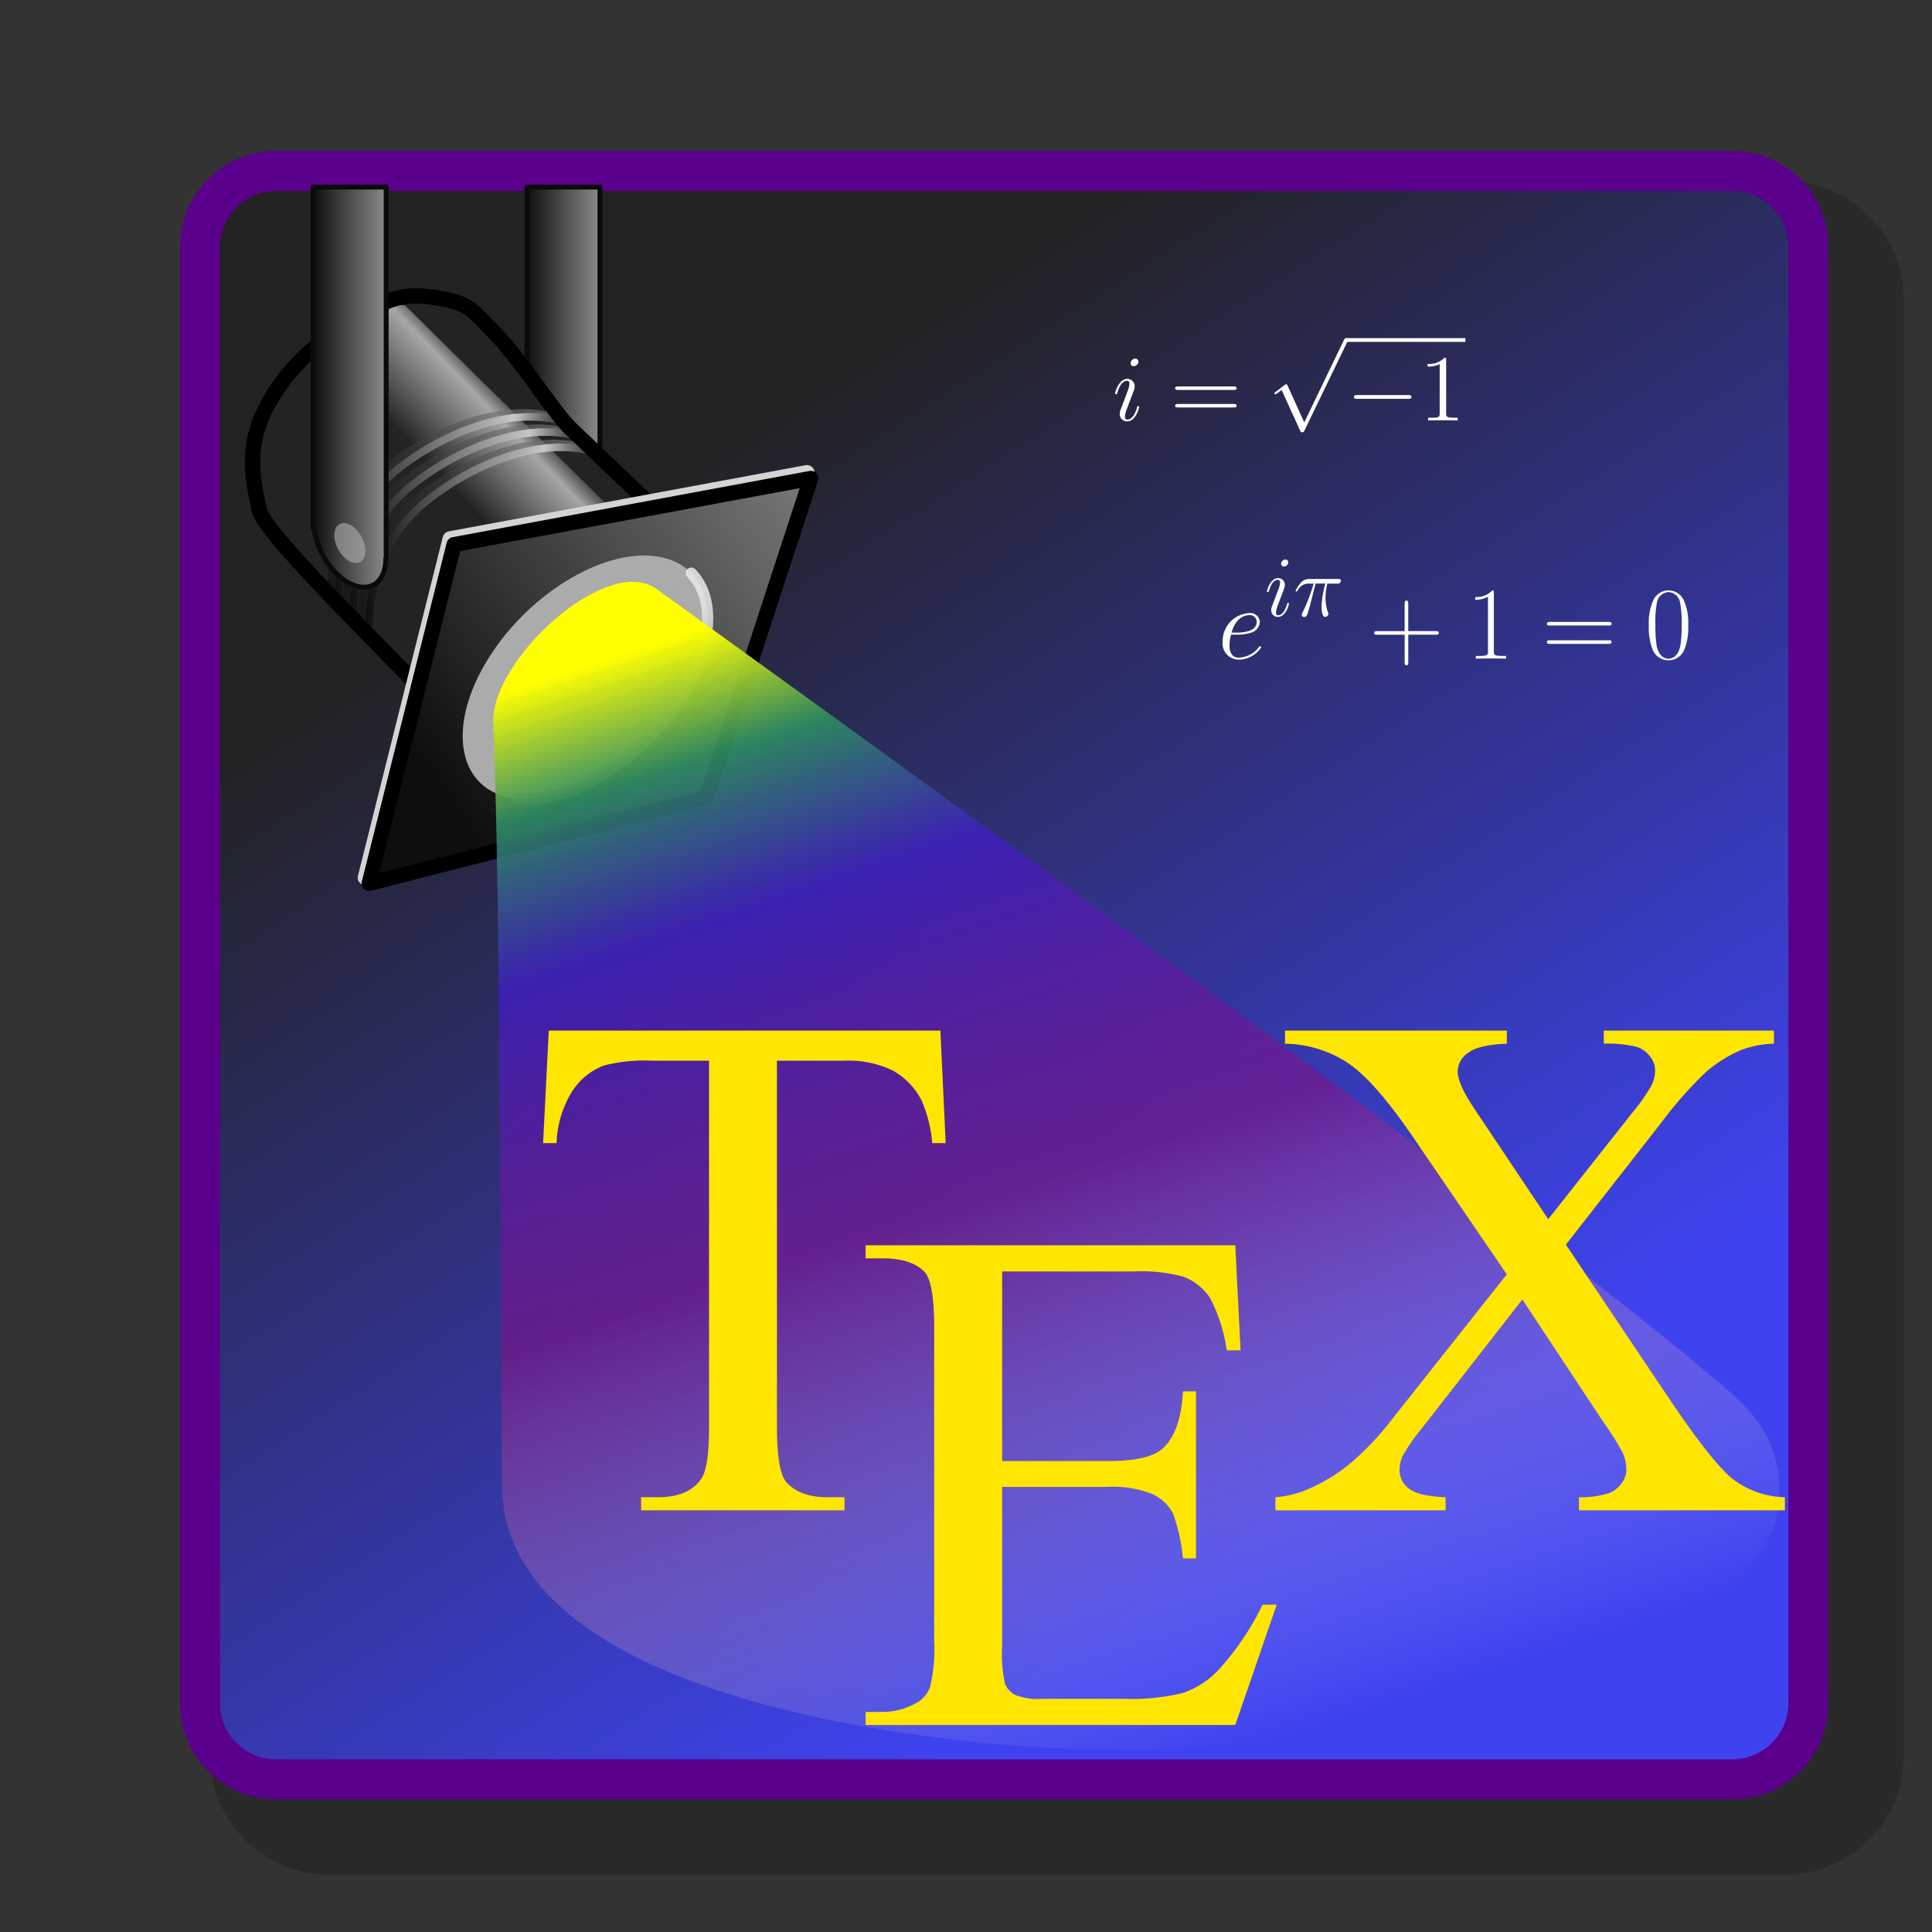 <svg xmlns="http://www.w3.org/2000/svg" xmlns:xlink="http://www.w3.org/1999/xlink" viewBox="0 0 256 256">
  <rect x="0" y="0" width="256" height="256" fill="#333333" stroke="none"/>
  <defs>
    <linearGradient id="a" data-name="Degradado sin nombre" x1="-88.511" y1="462.614" x2="-0.398" y2="325.457" gradientTransform="matrix(1, 0, 0, -1, 178, 524)" gradientUnits="userSpaceOnUse">
      <stop offset="0" stop-color="#222"/>
      <stop offset="1" stop-color="#3f43ef"/>
    </linearGradient>
    <linearGradient id="b" data-name="Degradado sin nombre 2" x1="-67.906" y1="346.681" x2="-58.344" y2="346.681" gradientTransform="matrix(1.012, 0, 0, -1.012, 138.546, 402.14)" gradientUnits="userSpaceOnUse">
      <stop offset="0" stop-color="#0e0e0e"/>
      <stop offset="1" stop-color="#8b8b8b"/>
    </linearGradient>
    <linearGradient id="c" data-name="Degradado sin nombre 3" x1="-50.881" y1="335.245" x2="-40.032" y2="344.336" gradientTransform="matrix(1.132, -0.073, -0.074, -1.12, 140.081, 436.037)" gradientUnits="userSpaceOnUse">
      <stop offset="0" stop-color="#0e0e0e"/>
      <stop offset="0.765" stop-color="#c7c7c7"/>
      <stop offset="1" stop-color="#151515"/>
    </linearGradient>
    <linearGradient id="d" data-name="Degradado sin nombre 4" x1="-64.1" y1="329.681" x2="-33.368" y2="329.681" gradientTransform="matrix(1.012, 0, 0, -1.012, 110.21, 402.14)" xlink:href="#b"/>
    <linearGradient id="e" data-name="Degradado sin nombre 5" x1="-64.1" y1="329.681" x2="-33.368" y2="329.681" gradientTransform="matrix(1.012, 0, 0, -1.012, 111.232, 402.651)" xlink:href="#c"/>
    <linearGradient id="f" data-name="Degradado sin nombre 6" x1="-64.1" y1="329.681" x2="-33.368" y2="329.681" gradientTransform="matrix(1.012, 0, 0, -1.012, 112.234, 404.164)" xlink:href="#b"/>
    <linearGradient id="g" data-name="Degradado sin nombre 7" x1="-64.1" y1="329.681" x2="-33.368" y2="329.681" gradientTransform="matrix(1.012, 0, 0, -1.012, 113.256, 404.675)" xlink:href="#c"/>
    <linearGradient id="h" data-name="Degradado sin nombre 8" x1="-64.1" y1="329.681" x2="-33.368" y2="329.681" gradientTransform="matrix(1.012, 0, 0, -1.012, 108.186, 400.116)" xlink:href="#b"/>
    <linearGradient id="i" data-name="Degradado sin nombre 9" x1="-64.1" y1="329.681" x2="-33.368" y2="329.681" gradientTransform="matrix(1.012, 0, 0, -1.012, 109.208, 400.627)" xlink:href="#c"/>
    <linearGradient id="j" data-name="Degradado sin nombre 10" x1="-96.767" y1="305.194" x2="-37.935" y2="347.62" gradientTransform="matrix(1.012, 0, 0, -1.052, 155.19, 423.557)" xlink:href="#b"/>
    <linearGradient id="k" data-name="Degradado sin nombre 11" x1="-96.767" y1="305.194" x2="-37.935" y2="347.62" gradientTransform="matrix(1.012, 0, 0, -1.052, 155.701, 424.324)" xlink:href="#b"/>
    <linearGradient id="l" data-name="Degradado sin nombre 12" x1="-67.906" y1="346.681" x2="-58.344" y2="346.681" gradientTransform="matrix(1.012, 0, 0, -1.012, 110.21, 402.14)" xlink:href="#b"/>
    <linearGradient id="m" data-name="Degradado sin nombre 13" x1="-91.409" y1="317.154" x2="-64.912" y2="310.025" gradientTransform="matrix(0.73, -1.158, -1.086, -0.224, 479.366, 74.079)" gradientUnits="userSpaceOnUse">
      <stop offset="0" stop-color="#525252"/>
      <stop offset="1" stop-color="#e8e8e8"/>
    </linearGradient>
    <linearGradient id="n" data-name="Degradado sin nombre 14" x1="35.835" y1="415.298" x2="481.281" y2="-362.742" gradientTransform="matrix(0.292, 0, 0, -0.166, 39.275, 166.323)" gradientUnits="userSpaceOnUse">
      <stop offset="0" stop-color="#ff0"/>
      <stop offset="0.1" stop-color="#2d8e61" stop-opacity="0.906"/>
      <stop offset="0.229" stop-color="#3f1ec2" stop-opacity="0.816"/>
      <stop offset="0.511" stop-color="#7f1486" stop-opacity="0.636"/>
      <stop offset="1" stop-color="#fff" stop-opacity="0"/>
    </linearGradient>
  </defs>
  <title>TeXstudio Logo</title>
  <path d="M43.575,24A15.74,15.74,0,0,0,27.852,39.723V232.692a15.741,15.741,0,0,0,15.723,15.724H236.544a15.742,15.742,0,0,0,15.724-15.724V39.723A15.741,15.741,0,0,0,236.544,24H43.575Z" opacity="0.2" style="isolation: isolate"/>
  <path d="M242.268,225.692a12.725,12.725,0,0,1-12.724,12.724H36.575a12.724,12.724,0,0,1-12.723-12.724V32.723A12.723,12.723,0,0,1,36.575,20H229.544a12.724,12.724,0,0,1,12.724,12.723V225.692h0Z" fill="#5a008c"/>
  <path d="M36.575,25.3a7.431,7.431,0,0,0-7.422,7.422V225.692a7.43,7.43,0,0,0,7.422,7.422H229.544a7.43,7.43,0,0,0,7.422-7.422V32.723a7.43,7.43,0,0,0-7.422-7.422H36.575Z" fill="url(#a)"/>
  <path d="M256,256H0V0H256V256Z" fill="none"/>
  <g>
    <path d="M69.825,24.789V70.013h0.127a10.265,10.265,0,0,0,2.214,5.155c2.229,2.782,5.149,3.471,6.546,1.55a4.437,4.437,0,0,0,.727-2.657H79.5V24.789H69.825Z" stroke="#0a0a0a" stroke-linecap="round" stroke-linejoin="round" stroke-width="0.651" fill="url(#b)"/>
    <path d="M80.486,74.134c-0.6.83-1.874,0.529-2.837-.673S76.394,70.61,77,69.78s1.874-.529,2.837.673S81.09,73.3,80.486,74.134Z" fill="#b6b6b6" opacity="0.579" style="isolation: isolate"/>
    <path d="M34.346,67.479c-1.111-4.891-1.371-8.267.411-12.4A25.444,25.444,0,0,1,44.59,44.013c4.243-2.751,7.081-5.391,12.173-4.7,5.335,0.725,5.336,1.3,8.882,4.918C68.851,47.5,72.7,53.629,75.3,56.5l15.27,14.554c-3.1-.269-16.013,3.167-19.818,5.38-7.443,8.365-9.5,9.729-12.4,17.52-8.6-9.082-23.588-23.53-24.009-26.478h0Z" fill="#232323" stroke="#000" stroke-linecap="round" stroke-linejoin="round" stroke-width="2"/>
    <path d="M53.64,40.435L84.981,71.356C78.612,72.84,74.127,74.2,70.756,76.788L42.5,45.7c1.691-.8,4.379-3.368,5.477-4.047s2.052-.583,3.376-1.071c1.045-.385.923-0.06,2.288-0.148h0Z" opacity="0.8" fill="url(#c)" style="isolation: isolate"/>
    <path d="M45.846,80.769c0.018-9.412,4.618-14.408,7.275-16.627,5.852-4.887,15.637-9.184,22.814-6.653" fill="none" opacity="0.579" stroke="url(#d)" style="isolation: isolate"/>
    <path d="M46.869,81.28c0.018-9.412,4.618-14.408,7.275-16.627C59.995,59.766,69.78,55.469,76.958,58" fill="none" stroke="url(#e)"/>
    <path d="M47.87,82.793c0.018-9.412,4.618-14.408,7.275-16.627C61,61.279,70.782,56.982,77.959,59.512" fill="none" opacity="0.579" stroke="url(#f)" style="isolation: isolate"/>
    <path d="M48.893,83.3c0.018-9.412,4.618-14.408,7.275-16.627,5.852-4.887,15.637-9.184,22.814-6.653" fill="none" stroke="url(#g)"/>
    <path d="M43.822,78.745C43.84,69.333,48.44,64.337,51.1,62.118c5.852-4.887,15.637-9.184,22.814-6.653" fill="none" opacity="0.579" stroke="url(#h)" style="isolation: isolate"/>
    <path d="M44.845,79.256c0.018-9.412,4.618-14.408,7.275-16.627,5.852-4.887,15.637-9.184,22.814-6.653" fill="none" stroke="url(#i)"/>
    <path d="M34.346,67.479c-1.111-4.891-1.371-8.267.411-12.4A25.444,25.444,0,0,1,44.59,44.013c4.243-2.751,7.081-5.391,12.173-4.7,5.335,0.725,5.336,1.3,8.882,4.918C68.851,47.5,72.7,53.629,75.3,56.5l15.27,14.554c-3.1-.269-16.013,3.167-19.818,5.38-7.443,8.365-9.5,9.729-12.4,17.52-8.6-9.082-23.588-23.53-24.009-26.478h0Z" fill="none" stroke="#000" stroke-linecap="round" stroke-linejoin="round" stroke-width="2"/>
    <path d="M59.647,71.391l47.28-8.768-13.8,42.245L48.4,116.293Z" stroke="#d4d4d4" stroke-linecap="round" stroke-linejoin="round" stroke-width="2" fill="url(#j)"/>
    <path d="M60.158,72.158l47.28-8.768-13.8,42.245L48.913,117.06l11.245-44.9h0Z" stroke="#000" stroke-linecap="round" stroke-linejoin="round" stroke-width="2" fill="url(#k)"/>
    <path d="M87.579,73.823c7.042,1.452,8.254,9.762,2.708,18.561s-15.751,14.754-22.793,13.3-8.254-9.762-2.708-18.561S80.538,72.371,87.579,73.823Z" fill="#ababab"/>
    <path d="M41.489,24.789V70.013h0.127a10.265,10.265,0,0,0,2.214,5.155c2.229,2.782,5.149,3.471,6.546,1.55a4.437,4.437,0,0,0,.727-2.657h0.063V24.789H41.489Z" stroke="#0a0a0a" stroke-linecap="round" stroke-linejoin="round" stroke-width="0.651" fill="url(#l)"/>
    <path d="M48.1,74.134c-0.6.83-1.874,0.529-2.837-.673s-1.255-2.85-.651-3.68,1.874-.529,2.837.673S48.706,73.3,48.1,74.134Z" fill="#b6b6b6" opacity="0.579" style="isolation: isolate"/>
    <path d="M91.6,75.944c4.474,4.62,1.805,14.549-5.962,22.176-5.37,5.274-12.033,8.268-17.172,7.717" fill="#ababab" stroke-linecap="round" stroke-linejoin="round" stroke-width="1.486" opacity="0.867" stroke="url(#m)" style="isolation: isolate"/>
  </g>
  <path d="M150.4,231.9c26.156-.142,85.156-11.552,85.407-33.888,0.08-7.128-3.619-11.005-6.634-13.608C204.464,163.074,134.939,112.616,87,78.048,80.414,73.3,65,87.483,65.351,95.779c0.984,22.99.83,69.513,1.185,101.288,0.316,28.274,57.711,34.978,83.866,34.836h0Z" fill="url(#n)"/>
  <g>
    <path d="M163.842,84.1a6.318,6.318,0,0,0,1.956-.274,1.558,1.558,0,0,0,1.135-1.436,1.257,1.257,0,0,0-1.423-1.149,3.7,3.7,0,0,0-3.5,3.734,2.156,2.156,0,0,0,2.065,2.435,3.624,3.624,0,0,0,3.037-1.628,0.161,0.161,0,0,0-.137-0.15,0.289,0.289,0,0,0-.178.137,3.5,3.5,0,0,1-2.695,1.368c-0.78,0-1.19-.616-1.19-1.628a5.6,5.6,0,0,1,.205-1.409h0.725Zm-0.657-.274c0.588-2.106,1.888-2.312,2.325-2.312a0.9,0.9,0,0,1,1.012.875c0,1.436-2.189,1.436-2.763,1.436h-0.574Z" fill="#fff"/>
    <path d="M170.8,80a0.105,0.105,0,0,0-.114-0.1c-0.1,0-.114.034-0.171,0.228-0.3,1.038-.764,1.391-1.14,1.391-0.137,0-.3-0.034-0.3-0.376a3.133,3.133,0,0,1,.262-0.992l0.8-2.121a1.491,1.491,0,0,0,.114-0.513,0.883,0.883,0,0,0-.9-0.912c-1.049,0-1.471,1.653-1.471,1.745a0.116,0.116,0,0,0,.125.1c0.1,0,.114-0.046.16-0.205,0.274-.958.707-1.414,1.152-1.414,0.1,0,.3.011,0.3,0.376a3.06,3.06,0,0,1-.239.924l-0.8,2.121a1.608,1.608,0,0,0-.137.57,0.88,0.88,0,0,0,.9.924C170.394,81.741,170.8,80.076,170.8,80Zm-0.091-5.485a0.381,0.381,0,0,0-.388-0.376,0.59,0.59,0,0,0-.559.547,0.368,0.368,0,0,0,.376.376A0.6,0.6,0,0,0,170.713,74.512Z" fill="#fff"/>
    <path d="M174.325,77.328h1.288a12.737,12.737,0,0,0-.5,3.022c0,0.16,0,1.391.467,1.391a0.457,0.457,0,0,0,.445-0.41,0.487,0.487,0,0,0-.08-0.251,5.718,5.718,0,0,1-.308-1.847,8.9,8.9,0,0,1,.239-1.9h1.277a0.424,0.424,0,0,0,.525-0.365c0-.251-0.217-0.251-0.422-0.251H173.5a1.415,1.415,0,0,0-1.174.559,4.421,4.421,0,0,0-.661,1,0.1,0.1,0,0,0,.125.091,0.169,0.169,0,0,0,.148-0.1,1.592,1.592,0,0,1,1.471-.935h0.65a23.055,23.055,0,0,1-1.471,3.843,0.492,0.492,0,0,0-.091.274,0.291,0.291,0,0,0,.308.3c0.331,0,.422-0.3.559-0.775,0.182-.582.182-0.6,0.3-1.06Z" fill="#fff"/>
    <path d="M186.6,84.1h3.625c0.191,0,.424,0,0.424-0.233s-0.219-.246-0.424-0.246H186.6V80c0-.191,0-0.424-0.233-0.424s-0.246.219-.246,0.424v3.625H182.5c-0.191,0-.424,0-0.424.233s0.219,0.246.424,0.246h3.625v3.625c0,0.191,0,.424.233,0.424s0.246-.219.246-0.424V84.1Z" fill="#fff"/>
    <path d="M197.931,78.534c0-.287-0.014-0.3-0.205-0.3a2.761,2.761,0,0,1-2.106.875,0.166,0.166,0,0,0-.123.027,1.109,1.109,0,0,0-.014.342,3.48,3.48,0,0,0,1.682-.41v7.209c0,0.479-.027.643-1.2,0.643h-0.41v0.356c0.657-.014,1.34-0.027,2-0.027s1.34,0.014,2,.027V86.919h-0.41c-1.176,0-1.2-.15-1.2-0.643V78.534Z" fill="#fff"/>
    <path d="M213.137,82.884c0.205,0,.41,0,0.41-0.233s-0.233-.246-0.465-0.246h-7.646c-0.233,0-.465,0-0.465.246s0.205,0.233.41,0.233h7.756Zm-0.055,2.435c0.233,0,.465,0,0.465-0.246s-0.205-.233-0.41-0.233h-7.756c-0.205,0-.41,0-0.41.233s0.233,0.246.465,0.246h7.646Z" fill="#fff"/>
    <path d="M223.7,82.884a7.461,7.461,0,0,0-.588-3.351,2.221,2.221,0,0,0-4.035-.014,7.237,7.237,0,0,0-.6,3.365,8.088,8.088,0,0,0,.438,3.009,2.268,2.268,0,0,0,4.322.041A7.745,7.745,0,0,0,223.7,82.884Zm-2.613,4.391c-0.875,0-1.4-.752-1.587-1.792a17.1,17.1,0,0,1-.15-2.749,13.338,13.338,0,0,1,.178-2.763,1.681,1.681,0,0,1,1.559-1.518,1.658,1.658,0,0,1,1.546,1.491,13.06,13.06,0,0,1,.191,2.79,15.466,15.466,0,0,1-.164,2.79C222.369,87.015,221.562,87.275,221.083,87.275Z" fill="#fff"/>
  </g>
  <g>
    <path d="M150.951,53.928a0.115,0.115,0,0,0-.125-0.112c-0.112,0-.125.037-0.187,0.25-0.324,1.135-.836,1.522-1.247,1.522-0.15,0-.324-0.037-0.324-0.412a3.428,3.428,0,0,1,.287-1.085l0.873-2.32a1.631,1.631,0,0,0,.125-0.561,0.967,0.967,0,0,0-.986-1c-1.148,0-1.609,1.809-1.609,1.909a0.127,0.127,0,0,0,.137.112c0.112,0,.125-0.05.175-0.225,0.3-1.048.773-1.547,1.26-1.547,0.112,0,.324.012,0.324,0.412a3.348,3.348,0,0,1-.262,1.01l-0.873,2.32a1.76,1.76,0,0,0-.15.624,0.963,0.963,0,0,0,.986,1.01C150.5,55.837,150.951,54.016,150.951,53.928Zm-0.1-6a0.417,0.417,0,0,0-.424-0.412,0.645,0.645,0,0,0-.611.6,0.4,0.4,0,0,0,.412.412A0.658,0.658,0,0,0,150.852,47.928Z" fill="#fff"/>
    <path d="M163.458,51.67c0.175,0,.4,0,0.4-0.225s-0.212-.237-0.4-0.237h-7.348c-0.175,0-.4,0-0.4.225s0.212,0.237.4,0.237h7.348Zm0,2.32c0.175,0,.4,0,0.4-0.225s-0.212-.237-0.4-0.237h-7.348c-0.175,0-.4,0-0.4.225s0.212,0.237.4,0.237h7.348Z" fill="#fff"/>
    <path d="M172.821,55.97l-2.2-4.853c-0.087-.2-0.15-0.2-0.187-0.2a0.382,0.382,0,0,0-.212.1l-1.185.9a0.256,0.256,0,0,0-.162.2,0.127,0.127,0,0,0,.125.137,1.672,1.672,0,0,0,.424-0.274c0.075-.062.262-0.2,0.4-0.3l2.458,5.4a0.233,0.233,0,0,0,.262.2,0.3,0.3,0,0,0,.312-0.249L178.522,45.3a0.552,0.552,0,0,0,.087-0.249,0.25,0.25,0,0,0-.25-0.25,0.35,0.35,0,0,0-.287.262Z" fill="#fff"/>
    <rect x="178.364" y="44.804" width="15.81" height="0.499" fill="#fff"/>
    <path d="M186.585,52.843c0.212,0,.437,0,0.437-0.249s-0.225-.25-0.437-0.25h-6.749c-0.212,0-.437,0-0.437.25s0.225,0.249.437,0.249h6.749Z" fill="#fff"/>
    <path d="M191.623,47.716c0-.287,0-0.3-0.249-0.3a2.768,2.768,0,0,1-2.208.8v0.362a3.6,3.6,0,0,0,1.6-.324v6.5c0,0.449-.037.6-1.135,0.6H189.24v0.362c0.337-.025,1.547-0.025,1.959-0.025s1.609,0,1.946.025V55.35h-0.387c-1.1,0-1.135-.15-1.135-0.6V47.716Z" fill="#fff"/>
  </g>
  <g style="isolation: isolate">
    <g style="isolation: isolate">
      <path d="M124.608,136.56l0.7,14.907H123.53a18.037,18.037,0,0,0-1.406-5.626,9.423,9.423,0,0,0-3.867-4.008,13.491,13.491,0,0,0-6.352-1.289h-8.954v48.565q0,5.861,1.266,7.313,1.781,1.969,5.484,1.969h2.2v1.734H84.949v-1.734H87.2q4.031,0,5.719-2.437,1.031-1.5,1.031-6.845V140.544H86.309a21.307,21.307,0,0,0-6.329.656,8.686,8.686,0,0,0-4.172,3.422,13.848,13.848,0,0,0-2.062,6.845H71.964l0.75-14.907h51.894Z" fill="#ffe601"/>
      <path d="M132.789,168.475V193.6h13.969q5.438,0,7.268-1.641,2.435-2.156,2.719-7.595h1.734v22.127h-1.734a24.287,24.287,0,0,0-1.312-5.954,5.868,5.868,0,0,0-2.766-2.578,14.137,14.137,0,0,0-5.908-.937H132.789v20.954a19.472,19.472,0,0,0,.375,5.134,2.948,2.948,0,0,0,1.313,1.453,7.971,7.971,0,0,0,3.563.539H148.82a29.226,29.226,0,0,0,7.83-.75,11.675,11.675,0,0,0,4.688-2.953,36.059,36.059,0,0,0,5.953-8.767h1.875l-5.484,15.938H114.694v-1.734h2.25a8.917,8.917,0,0,0,4.266-1.078,3.943,3.943,0,0,0,2.039-2.25,22.089,22.089,0,0,0,.539-6.142v-41.3q0-6.047-1.219-7.453-1.687-1.875-5.625-1.875h-2.25v-1.734h48.988l0.7,13.923h-1.828a21.981,21.981,0,0,0-2.18-6.892,7.491,7.491,0,0,0-3.539-2.859,21.241,21.241,0,0,0-6.609-.7H132.789Z" fill="#ffe601"/>
      <path d="M207.488,164.921l13.642,20.345q5.67,8.438,8.414,10.665a11.768,11.768,0,0,0,6.962,2.461v1.734H209.223v-1.734a12.334,12.334,0,0,0,4.031-.562,3.84,3.84,0,0,0,1.617-1.289,2.961,2.961,0,0,0,.633-1.758,5.888,5.888,0,0,0-.422-2.157A36.945,36.945,0,0,0,212.5,188.5l-10.782-16.313L188.408,189.25a25.7,25.7,0,0,0-2.531,3.634,4.481,4.481,0,0,0-.422,1.9,3.023,3.023,0,0,0,1.266,2.484q1.266,0.984,4.829,1.125v1.734H169v-1.734a13.783,13.783,0,0,0,4.125-.984,23.923,23.923,0,0,0,5.532-3.281,38.656,38.656,0,0,0,6-6.329l15-18.938-12.517-18.329q-5.109-7.455-8.672-9.774a15.594,15.594,0,0,0-8.2-2.461V136.56h29.393v1.734q-3.751.141-5.133,1.219a3.044,3.044,0,0,0-1.383,2.391q0,1.734,2.25,5.063l9.75,14.579,11.3-14.3a24.508,24.508,0,0,0,2.414-3.469,4.434,4.434,0,0,0,.445-1.922,2.812,2.812,0,0,0-.562-1.734,3.756,3.756,0,0,0-1.781-1.383,16.3,16.3,0,0,0-4.453-.445V136.56h22.548v1.734a13.3,13.3,0,0,0-4.359.844,17.547,17.547,0,0,0-4.641,2.906,52.35,52.35,0,0,0-5.954,6.751Z" fill="#ffe601"/>
    </g>
  </g>
</svg>
